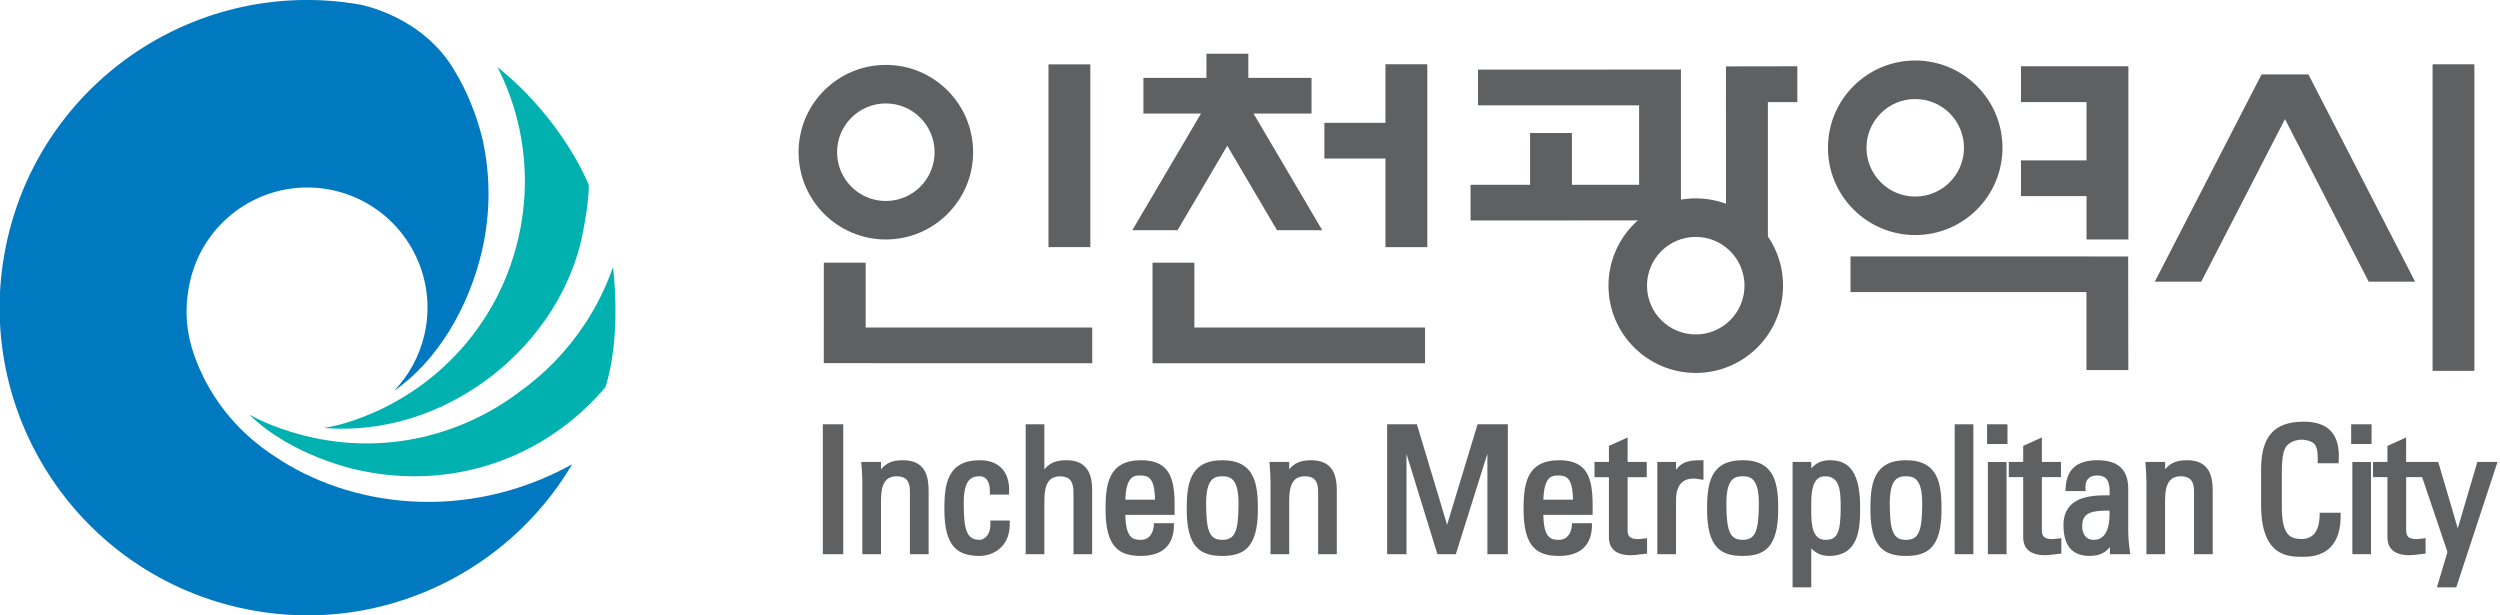 <svg width="130" height="32" viewBox="0 0 130 32" fill="none" xmlns="http://www.w3.org/2000/svg">
<g clip-path="url(#clip0_1248_5302)">
<path d="M14.313 23.749C18.145 26.331 24.151 27.23 29.751 24.145C26.3 29.983 19.355 33.19 12.396 31.589C3.784 29.607 -1.589 21.023 0.39 12.412C2.304 4.089 10.39 -1.209 18.704 0.236C18.704 0.236 21.967 0.802 23.643 3.687C24.274 4.726 24.777 5.935 25.105 7.299L25.111 7.331C25.503 9.154 25.512 11.091 25.066 13.029C24.378 16.022 22.69 18.822 20.493 20.32L20.48 20.334C21.242 19.546 21.805 18.544 22.071 17.398C22.844 14.036 20.744 10.682 17.382 9.909C14.016 9.135 10.666 11.234 9.89 14.599C9.667 15.571 9.636 16.538 9.821 17.447C9.821 17.447 10.411 21.242 14.313 23.748V23.749Z" fill="#0079C1"/>
<path d="M12.963 21.559C14.401 22.364 16.13 22.724 16.13 22.724C20.05 23.629 23.987 22.645 26.974 20.405L26.992 20.388C28.324 19.444 29.505 18.238 30.45 16.789C31.055 15.861 31.529 14.887 31.878 13.883C32.318 17.875 31.479 20.132 31.479 20.132C30.374 21.449 29.218 22.247 29.218 22.247C26.243 24.447 22.398 25.313 18.511 24.417C18.511 24.417 15.151 23.714 12.963 21.558L12.963 21.559Z" fill="#00B1B0"/>
<path d="M16.864 22.257C22.996 22.751 28.749 18.303 30.175 12.703C30.175 12.703 30.604 10.938 30.619 9.631C30.619 9.631 29.342 6.286 25.871 3.489C27.217 6.136 27.676 9.254 26.958 12.372C25.871 17.105 22.352 20.643 18.026 21.976C17.661 22.087 17.256 22.188 16.859 22.249L16.864 22.257Z" fill="#00B1B0"/>
<path d="M56.697 3.347V12.85H54.521V3.347H56.697Z" fill="#5F6062"/>
<path d="M128.668 3.343V19.284H126.494V3.343H128.668Z" fill="#5F6062"/>
<path d="M72.044 3.341V6.387H68.868V8.243H72.044V12.851H74.221V3.341H72.044Z" fill="#5F6062"/>
<path d="M68.757 11.97L65.183 5.904H68.2V4.048H64.913V2.795H62.735V4.048H59.458V5.904H62.452L58.88 11.97H61.233L63.818 7.579L66.404 11.97H68.757Z" fill="#5F6062"/>
<path d="M125.586 14.648L120.038 3.869H120.014H117.623H117.601L112.05 14.648H114.465L118.819 6.192L123.173 14.648H125.586Z" fill="#5F6062"/>
<path d="M96.226 13.332V15.189H108.496V19.242H110.672L110.665 13.335L96.226 13.332Z" fill="#5F6062"/>
<path d="M45.015 13.658H42.839L42.837 18.884L56.796 18.888V17.031H45.015V13.658Z" fill="#5F6062"/>
<path d="M74.103 17.032H62.107V13.659H59.931V18.888H74.103V17.032Z" fill="#5F6062"/>
<path d="M105.09 3.446V5.308H108.5V8.34H105.09V10.197H108.5V12.452H110.676V3.446H105.09Z" fill="#5F6062"/>
<path d="M89.749 3.452L89.753 12.361H91.93V5.311H93.462V3.446L89.749 3.452Z" fill="#5F6062"/>
<path d="M76.855 5.476H85.234V9.608H81.74V6.916H79.564V9.608H76.469V11.464L87.409 11.461V3.616L76.855 3.62V5.476Z" fill="#5F6062"/>
<path d="M46.063 3.375C43.557 3.375 41.526 5.409 41.526 7.914C41.526 10.42 43.557 12.453 46.063 12.453C48.569 12.453 50.602 10.42 50.602 7.914C50.602 5.409 48.571 3.375 46.063 3.375ZM46.063 10.451C44.664 10.451 43.528 9.316 43.528 7.915C43.528 6.514 44.664 5.379 46.063 5.379C47.462 5.379 48.599 6.514 48.599 7.915C48.599 9.316 47.463 10.451 46.063 10.451Z" fill="#5F6062"/>
<path d="M99.592 3.146C97.087 3.146 95.053 5.179 95.053 7.684C95.053 10.19 97.087 12.223 99.592 12.223C102.098 12.223 104.129 10.19 104.129 7.684C104.129 5.179 102.098 3.146 99.592 3.146ZM99.592 10.221C98.191 10.221 97.058 9.084 97.058 7.684C97.058 6.285 98.191 5.15 99.592 5.15C100.994 5.15 102.127 6.285 102.127 7.684C102.127 9.084 100.993 10.221 99.592 10.221Z" fill="#5F6062"/>
<path d="M88.18 10.315C85.674 10.315 83.641 12.348 83.641 14.854C83.641 17.36 85.674 19.393 88.18 19.393C90.685 19.393 92.719 17.36 92.719 14.854C92.719 12.348 90.685 10.315 88.18 10.315ZM88.18 17.391C86.779 17.391 85.644 16.256 85.644 14.854C85.644 13.453 86.779 12.319 88.18 12.319C89.58 12.319 90.714 13.454 90.714 14.854C90.714 16.255 89.581 17.391 88.18 17.391Z" fill="#5F6062"/>
<path d="M42.904 22.063H42.788V22.179V28.704V28.818H42.904H43.735H43.849V28.704V22.179V22.063H43.735H42.904Z" fill="#5F6062"/>
<path d="M46.953 23.932C46.423 23.932 46.081 24.071 45.812 24.406V24.022H44.785L44.796 24.149C44.826 24.509 44.841 24.806 44.841 25.087V28.817H45.812V26C45.812 25.149 46.062 24.767 46.627 24.767C47.104 24.767 47.316 25.006 47.316 25.539V28.817H48.288V25.539C48.288 24.791 48.137 23.932 46.953 23.932H46.953Z" fill="#5F6062"/>
<path d="M52.394 27.068H51.498L51.501 27.188C51.511 27.502 51.437 27.751 51.284 27.907C51.159 28.037 51.015 28.072 50.956 28.072C50.303 28.072 50.113 27.645 50.113 26.172C50.113 24.877 50.549 24.767 50.956 24.767C51.028 24.767 51.166 24.785 51.281 24.902C51.415 25.04 51.482 25.282 51.474 25.6L51.47 25.718H52.468L52.473 25.607C52.496 25.065 52.367 24.643 52.088 24.351C51.822 24.073 51.442 23.932 50.956 23.932C49.249 23.932 49.107 25.195 49.107 26.488C49.107 28.496 49.846 28.908 50.956 28.908C51.277 28.908 51.738 28.787 52.071 28.448C52.372 28.139 52.52 27.713 52.508 27.181L52.507 27.069H52.394V27.068Z" fill="#5F6062"/>
<path d="M55.465 23.933C54.989 23.933 54.618 24.024 54.307 24.407V22.063H53.336V28.819H54.307V26.018C54.307 25.156 54.559 24.769 55.122 24.769C55.612 24.769 55.822 25.021 55.822 25.613V28.818H56.792V25.468C56.792 24.436 56.358 23.933 55.465 23.933Z" fill="#5F6062"/>
<path d="M59.338 23.932C57.631 23.932 57.488 25.195 57.488 26.488C57.488 28.496 58.226 28.908 59.338 28.908C60.45 28.908 61.035 28.345 61.045 27.321V27.205H60.007L60 27.312C59.979 27.68 59.789 28.072 59.319 28.072C58.894 28.072 58.541 27.963 58.517 26.774H61.08V26.271C61.08 24.827 60.789 23.932 59.337 23.932L59.338 23.932ZM59.266 24.724C59.719 24.724 60.038 24.826 60.06 25.983H58.518C58.554 24.727 59.016 24.724 59.267 24.724H59.266Z" fill="#5F6062"/>
<path d="M63.559 23.932C61.852 23.932 61.709 25.195 61.709 26.488C61.709 28.496 62.449 28.908 63.559 28.908C64.668 28.908 65.41 28.496 65.41 26.488C65.41 25.195 65.267 23.932 63.559 23.932ZM63.559 28.072C62.907 28.072 62.718 27.645 62.718 26.172C62.718 24.877 63.153 24.767 63.559 24.767C63.965 24.767 64.403 24.877 64.403 26.172C64.403 27.645 64.213 28.072 63.559 28.072Z" fill="#5F6062"/>
<path d="M68.179 23.932C67.65 23.932 67.307 24.071 67.038 24.406V24.022H66.011L66.022 24.149C66.052 24.497 66.067 24.803 66.067 25.087V28.817H67.038V26C67.038 25.149 67.289 24.767 67.854 24.767C68.33 24.767 68.543 25.006 68.543 25.539V28.817H69.514V25.539C69.514 24.791 69.362 23.932 68.178 23.932H68.179Z" fill="#5F6062"/>
<path d="M76.919 22.063H76.834L76.809 22.145L75.249 27.288L73.703 22.145L73.679 22.063H73.594H72.246H72.131V22.179V28.704V28.818H72.246H73.024H73.138V28.704V23.605L74.721 28.737L74.746 28.818H74.83H75.619H75.703L75.728 28.737L77.345 23.593V28.704V28.818H77.46H78.293H78.407V28.704V22.179V22.063H78.293H76.919Z" fill="#5F6062"/>
<path d="M81.075 23.932C79.368 23.932 79.225 25.195 79.225 26.488C79.225 28.496 79.965 28.908 81.075 28.908C82.185 28.908 82.772 28.345 82.782 27.321V27.205H81.744L81.737 27.312C81.715 27.68 81.525 28.072 81.056 28.072C80.63 28.072 80.277 27.963 80.254 26.774H82.817V26.271C82.817 24.827 82.526 23.932 81.075 23.932L81.075 23.932ZM81.002 24.724C81.455 24.724 81.774 24.826 81.796 25.983H80.256C80.289 24.833 80.656 24.724 81.002 24.724Z" fill="#5F6062"/>
<path d="M85.373 28.018C85.294 28.027 85.227 28.035 85.198 28.035C84.636 28.035 84.636 27.783 84.636 27.49V24.813H85.63V24.022H84.636V22.75L84.473 22.822L83.731 23.156L83.664 23.186V24.022H82.914V24.813H83.664V27.942C83.664 28.366 83.861 28.871 84.801 28.871C84.956 28.871 85.109 28.851 85.257 28.832C85.351 28.819 85.448 28.805 85.542 28.798L85.647 28.79V27.985L85.52 27.999L85.374 28.018H85.373Z" fill="#5F6062"/>
<path d="M87.153 24.428V24.022H86.181V28.817H87.153V26.008C87.153 25.264 87.461 24.885 88.068 24.885C88.129 24.885 88.184 24.893 88.243 24.9C88.251 24.902 88.317 24.912 88.317 24.912C88.362 24.917 88.407 24.924 88.448 24.931L88.581 24.951V23.932H88.465C87.901 23.932 87.479 23.979 87.153 24.428H87.153Z" fill="#5F6062"/>
<path d="M90.617 23.931C88.91 23.931 88.767 25.194 88.767 26.488C88.767 28.496 89.505 28.908 90.617 28.908C91.729 28.908 92.467 28.496 92.467 26.488C92.467 25.194 92.324 23.931 90.617 23.931ZM90.617 28.071C89.963 28.071 89.772 27.644 89.772 26.171C89.772 24.876 90.208 24.767 90.617 24.767C91.025 24.767 91.46 24.876 91.46 26.171C91.46 27.644 91.269 28.071 90.617 28.071Z" fill="#5F6062"/>
<path d="M95.136 23.932C94.744 23.932 94.435 24.073 94.185 24.357V24.022H93.215V30.542H94.185V28.519C94.437 28.777 94.737 28.908 95.1 28.908C96.726 28.908 96.726 27.364 96.726 26.343C96.726 24.206 95.877 23.932 95.136 23.932ZM95.716 26.343C95.716 27.701 95.549 28.072 94.93 28.072C94.275 28.072 94.185 27.372 94.185 26.614V26.456C94.18 25.941 94.174 25.238 94.484 24.927C94.59 24.819 94.725 24.767 94.903 24.767C95.656 24.767 95.716 25.48 95.716 26.343Z" fill="#5F6062"/>
<path d="M99.111 23.932C97.404 23.932 97.261 25.195 97.261 26.488C97.261 28.496 98.001 28.908 99.111 28.908C100.22 28.908 100.96 28.496 100.96 26.488C100.96 25.195 100.817 23.932 99.111 23.932ZM99.111 28.072C98.457 28.072 98.268 27.645 98.268 26.172C98.268 24.877 98.704 24.767 99.111 24.767C99.518 24.767 99.955 24.877 99.955 26.172C99.955 27.645 99.765 28.072 99.111 28.072Z" fill="#5F6062"/>
<path d="M101.758 22.063H101.644V22.179V28.704V28.818H101.758H102.5H102.616V28.704V22.179V22.063H102.5H101.758Z" fill="#5F6062"/>
<path d="M103.442 22.063H103.328V22.179V22.973V23.089H103.442H104.273H104.389V22.973V22.179V22.063H104.273H103.442Z" fill="#5F6062"/>
<path d="M103.483 24.023H103.369V24.139V28.703V28.818H103.483H104.225H104.339V28.703V24.139V24.023H104.225H103.483Z" fill="#5F6062"/>
<path d="M106.912 28.017C106.836 28.026 106.769 28.035 106.74 28.035C106.177 28.035 106.177 27.782 106.177 27.49V24.812H107.171V24.022H106.177V22.749L106.015 22.821L105.274 23.156L105.206 23.186V24.022H104.457V24.812H105.206V27.942C105.206 28.366 105.403 28.87 106.342 28.87C106.496 28.87 106.649 28.85 106.797 28.832C106.892 28.818 106.989 28.805 107.083 28.798L107.189 28.79V27.984L107.062 27.999L106.912 28.017Z" fill="#5F6062"/>
<path d="M110.668 27.616V25.421C110.668 24.42 110.144 23.932 109.07 23.932C107.996 23.932 107.445 24.404 107.411 25.418L107.406 25.536H108.456L108.445 25.41C108.425 25.196 108.472 25.02 108.581 24.899C108.685 24.784 108.845 24.724 109.043 24.724C109.259 24.724 109.414 24.774 109.516 24.88C109.699 25.068 109.706 25.421 109.699 25.758C108.922 25.742 108.154 25.803 107.69 26.255C107.433 26.506 107.301 26.856 107.301 27.291C107.301 28.38 107.747 28.908 108.664 28.908C109.137 28.908 109.474 28.76 109.715 28.44V28.817H110.778L110.758 28.686C110.699 28.296 110.668 27.936 110.668 27.616H110.668ZM109.697 26.55C109.714 27.181 109.612 27.628 109.384 27.867C109.255 28.003 109.082 28.072 108.871 28.072C108.315 28.072 108.273 27.517 108.273 27.347C108.273 26.614 108.851 26.556 109.669 26.55H109.697Z" fill="#5F6062"/>
<path d="M113.725 23.931C113.197 23.931 112.856 24.071 112.585 24.405V24.022H111.559L111.568 24.148C111.601 24.508 111.614 24.806 111.614 25.086V28.817H112.584V26C112.584 25.149 112.836 24.767 113.4 24.767C113.877 24.767 114.089 25.006 114.089 25.538V28.817H115.061V25.538C115.061 24.79 114.91 23.931 113.724 23.931H113.725Z" fill="#5F6062"/>
<path d="M121.594 26.661H120.623L120.621 26.776C120.614 27.864 120.046 28.027 119.708 28.027C119.133 28.027 118.655 27.901 118.655 26.352V24.608C118.655 23.648 118.778 23.414 118.818 23.337C118.827 23.322 118.834 23.308 118.838 23.293C118.864 23.216 119.108 22.863 119.716 22.863C119.871 22.863 120.219 22.931 120.359 23.1C120.521 23.295 120.529 23.691 120.522 23.973L120.521 24.091H121.605L121.612 23.984C121.657 23.268 121.523 22.755 121.204 22.412C120.896 22.086 120.434 21.928 119.789 21.928C118.259 21.928 117.577 22.693 117.577 24.41V26.255C117.577 28.954 118.992 28.954 119.752 28.954C120.011 28.954 120.696 28.954 121.183 28.458C121.547 28.088 121.725 27.521 121.712 26.776L121.71 26.662H121.595L121.594 26.661Z" fill="#5F6062"/>
<path d="M122.377 22.063H122.261V22.179V22.973V23.089H122.377H123.208H123.322V22.973V22.179V22.063H123.208H122.377Z" fill="#5F6062"/>
<path d="M122.436 24.023H122.322V24.139V28.703V28.817H122.436H123.178H123.292V28.703V24.139V24.023H123.178H122.436Z" fill="#5F6062"/>
<path d="M129.712 24.022H128.821L128.797 24.104L127.804 27.475L126.813 24.104L126.787 24.022H125.119V22.749L124.956 22.821L124.215 23.156L124.147 23.186V24.022H123.397V24.812H124.147V27.942C124.147 28.366 124.344 28.87 125.282 28.87C125.439 28.87 125.592 28.85 125.74 28.832C125.834 28.818 125.93 28.805 126.024 28.798L126.13 28.79V27.984L126.003 27.999L125.855 28.017C125.777 28.026 125.71 28.035 125.682 28.035C125.12 28.035 125.12 27.782 125.12 27.49V24.812H125.951L127.269 28.704L126.764 30.394L126.719 30.542H127.726L127.751 30.463L129.821 24.173L129.87 24.022H129.712Z" fill="#5F6062"/>
</g>
<defs>
<clipPath id="clip0_1248_5302">
<rect width="129.895" height="32" fill="white"/>
</clipPath>
</defs>
</svg>
